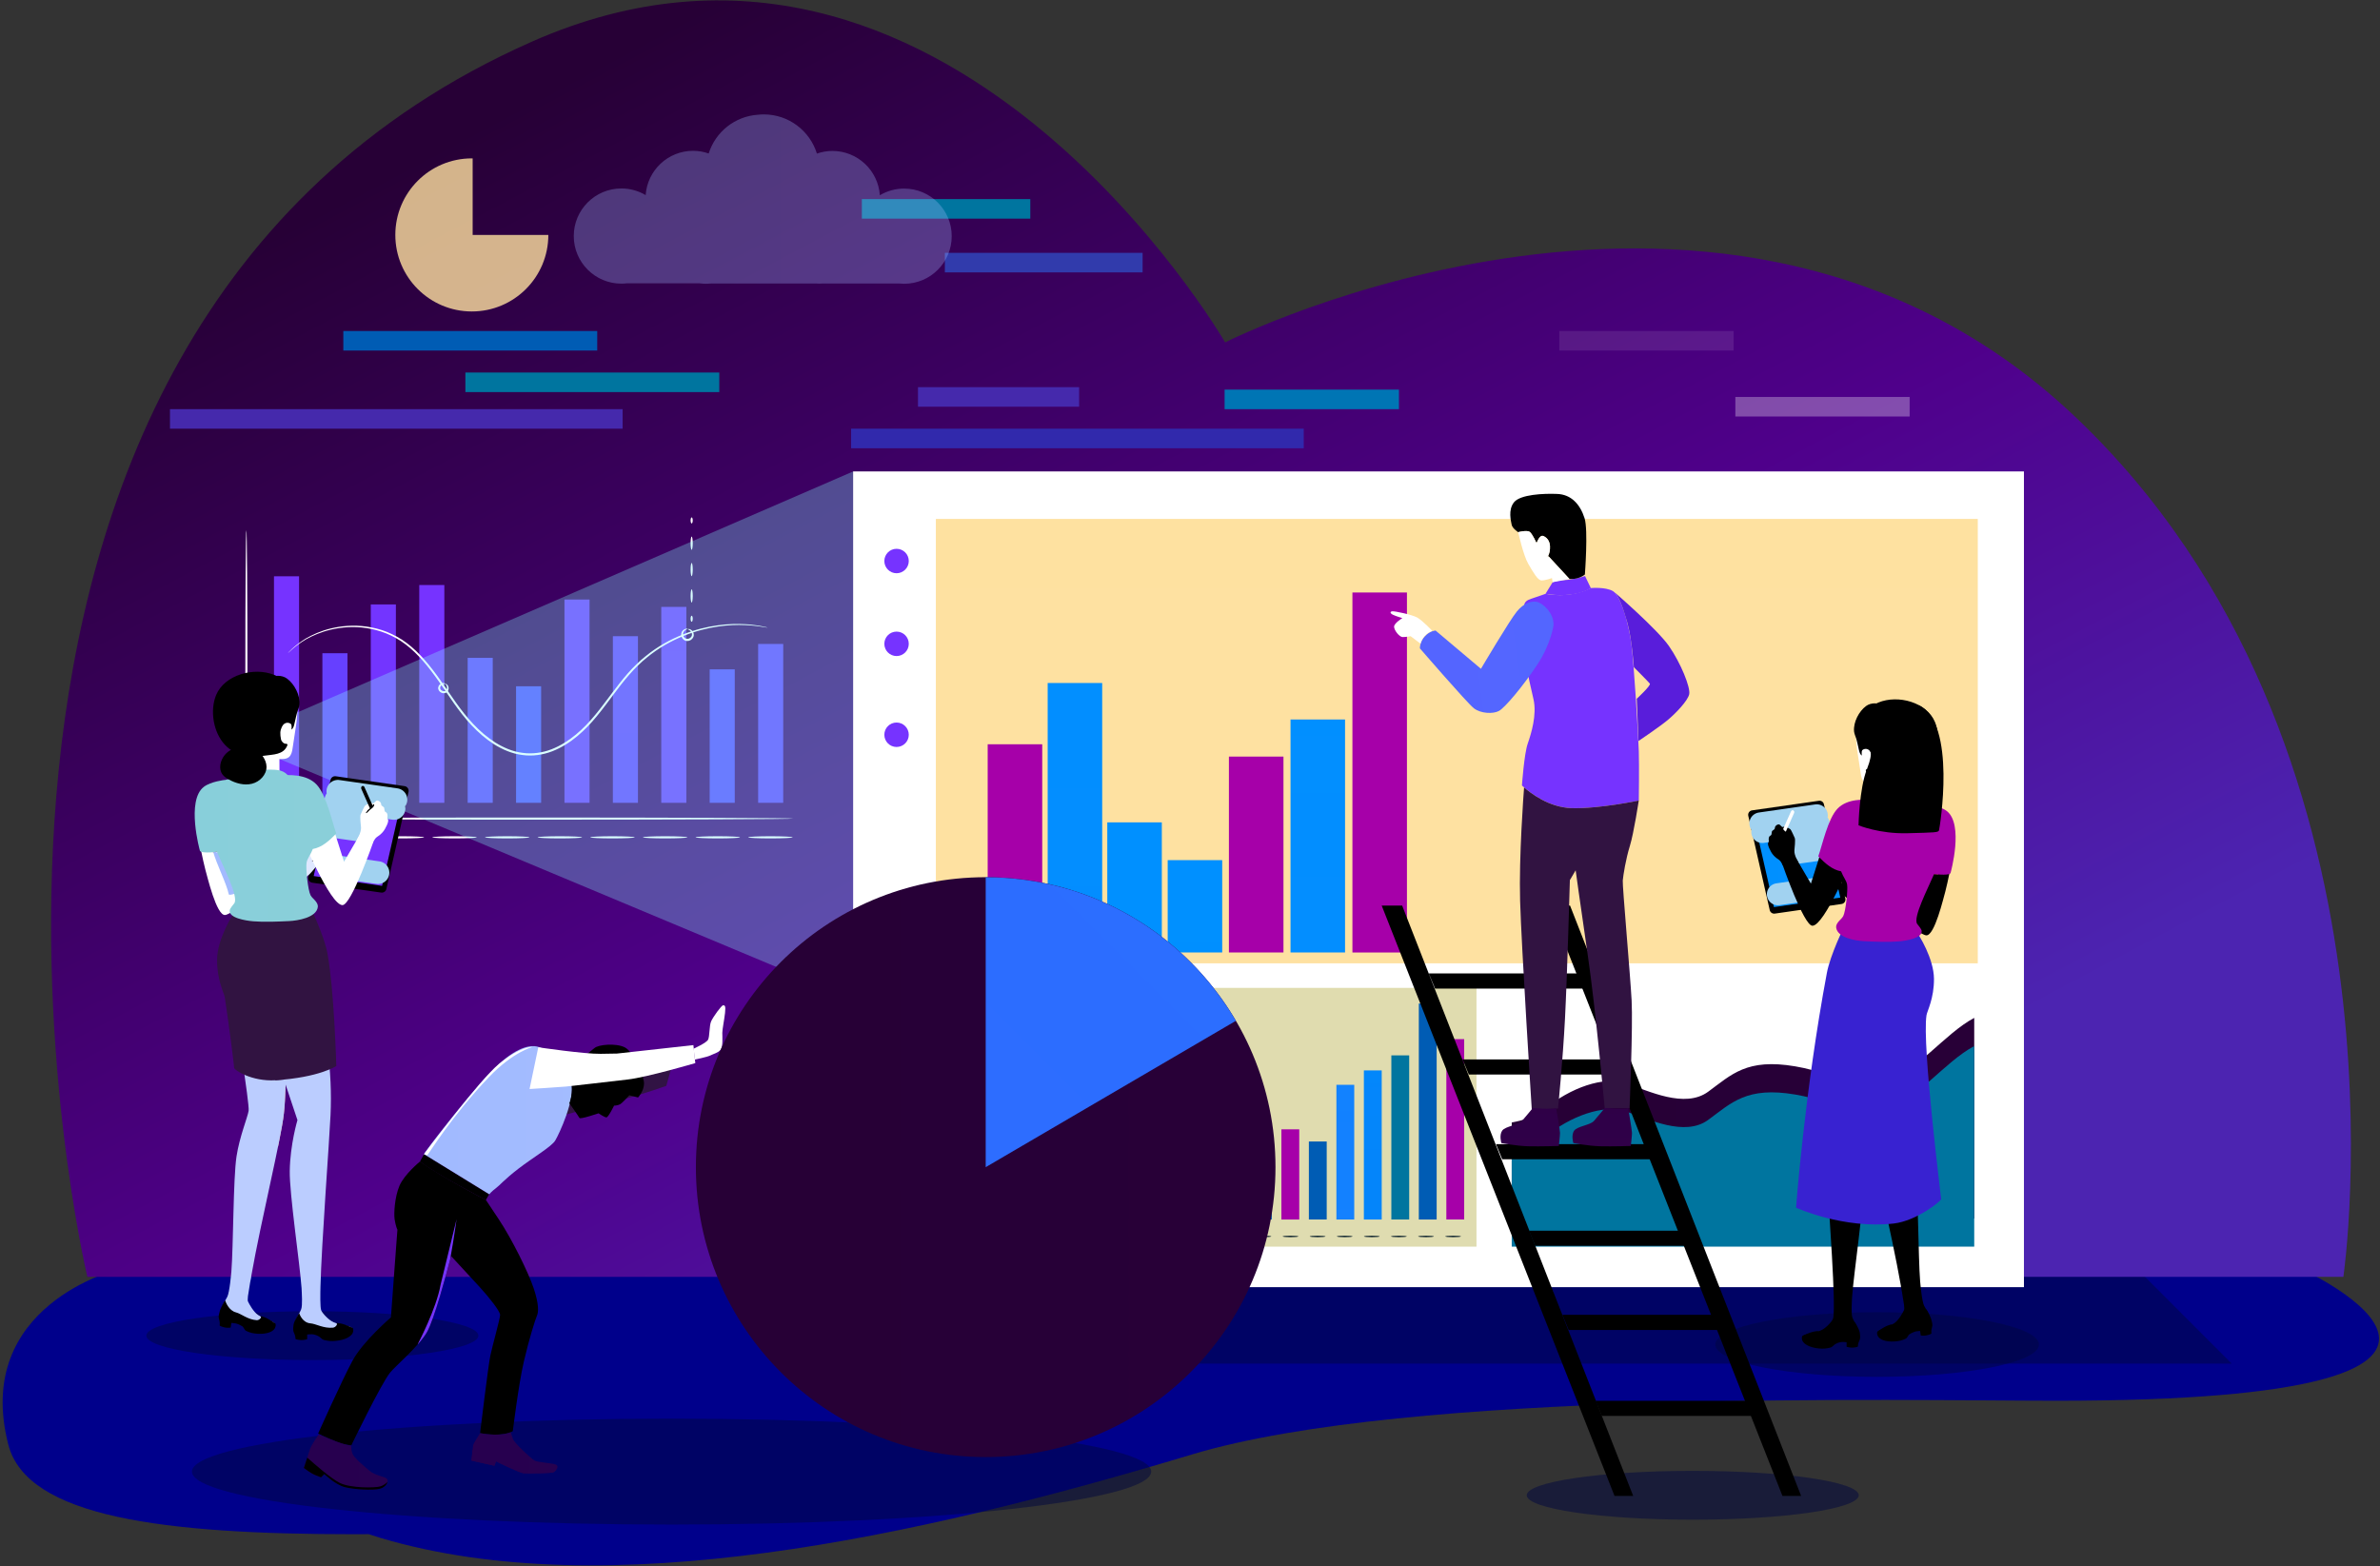 <?xml version="1.0" encoding="UTF-8"?> <svg xmlns="http://www.w3.org/2000/svg" width="155" height="102" viewBox="0 0 155 102" fill="none"><rect x="0" y="0" width="155" height="102" fill="#333333" stroke="none"/> <path fill-rule="evenodd" clip-rule="evenodd" d="M7.678 82.674C7.678 82.674 -1.786 84.997 0.54 94.078C1.755 98.823 10.657 99.921 23.137 99.921C23.43 99.921 23.718 99.918 24.009 99.916C24.277 100.006 24.546 100.093 24.819 100.174C39.486 104.517 59.509 100.182 77.618 94.729C91.796 90.461 123.896 91.228 133.915 91.228C168.565 91.228 149.934 82.674 149.934 82.674H7.678Z" fill="url(#paint0_linear_127_326)"></path> <path opacity="0.5" d="M145.343 88.809H59.387V82.489H139.027L145.343 88.809Z" fill="#000640"></path> <path opacity="0.5" fill-rule="evenodd" clip-rule="evenodd" d="M74.975 95.842C74.975 97.746 60.989 99.291 43.737 99.291C26.486 99.291 12.5 97.748 12.5 95.842C12.5 93.939 26.486 92.394 43.737 92.394C60.991 92.396 74.975 93.939 74.975 95.842Z" fill="#000640"></path> <path d="M5.689 83.157H152.615C152.615 83.157 157.702 48.511 135.123 27.12C112.544 5.73 79.788 22.299 79.788 22.299C79.788 22.299 61.543 -9.194 34.629 2.717C-8.94 21.998 5.689 83.157 5.689 83.157Z" fill="url(#paint1_linear_127_326)"></path> <path opacity="0.8" d="M30.782 10.317C30.764 10.317 30.747 10.315 30.729 10.315C27.977 10.315 25.746 12.547 25.746 15.3C25.746 18.053 27.977 20.285 30.729 20.285C33.48 20.285 35.711 18.053 35.711 15.3H30.782V10.317Z" fill="url(#paint2_linear_127_326)"></path> <path d="M17.844 37.532H19.477V52.283H17.844V37.532Z" fill="url(#paint3_linear_127_326)"></path> <path d="M20.996 42.543H22.629V52.285H20.996V42.543Z" fill="url(#paint4_linear_127_326)"></path> <path d="M24.148 39.366H25.782V52.359H24.148V39.366Z" fill="url(#paint5_linear_127_326)"></path> <path d="M27.305 38.102H28.938V52.285H27.305V38.102Z" fill="url(#paint6_linear_127_326)"></path> <path d="M30.457 42.844H32.09V52.285H30.457V42.844Z" fill="url(#paint7_linear_127_326)"></path> <path d="M33.609 44.696H35.242V52.285H33.609V44.696Z" fill="url(#paint8_linear_127_326)"></path> <path d="M36.762 39.047H38.395V52.285H36.762V39.047Z" fill="url(#paint9_linear_127_326)"></path> <path d="M39.914 41.434H41.547V52.285H39.914V41.434Z" fill="url(#paint10_linear_127_326)"></path> <path d="M43.066 39.526H44.7V52.285H43.066V39.526Z" fill="url(#paint11_linear_127_326)"></path> <path d="M46.219 43.593H47.852V52.285H46.219V43.593Z" fill="url(#paint12_linear_127_326)"></path> <path d="M49.375 41.939H51.008V52.285H49.375V41.939Z" fill="url(#paint13_linear_127_326)"></path> <path d="M49.995 40.877C49.995 40.879 49.962 40.875 49.896 40.865C49.825 40.853 49.73 40.84 49.611 40.82C49.487 40.796 49.33 40.776 49.146 40.758C49.053 40.748 48.954 40.739 48.847 40.727C48.74 40.723 48.627 40.717 48.507 40.711C48.026 40.689 47.434 40.703 46.757 40.806C46.082 40.905 45.32 41.091 44.522 41.414C43.726 41.737 42.891 42.192 42.113 42.838C41.323 43.472 40.634 44.314 39.955 45.231C39.27 46.14 38.571 47.138 37.599 47.942C37.118 48.344 36.572 48.693 35.964 48.93C35.356 49.164 34.679 49.265 34.014 49.17C33.345 49.089 32.726 48.813 32.175 48.473C31.629 48.12 31.144 47.698 30.716 47.241C29.853 46.328 29.228 45.29 28.567 44.363C27.913 43.432 27.224 42.583 26.419 41.971C26.021 41.66 25.587 41.436 25.158 41.254C24.724 41.079 24.285 40.972 23.863 40.905C23.014 40.778 22.226 40.852 21.563 41.004C20.898 41.158 20.355 41.402 19.936 41.634C19.524 41.883 19.225 42.111 19.037 42.279C18.948 42.361 18.877 42.426 18.823 42.474C18.774 42.517 18.748 42.539 18.746 42.537C18.744 42.535 18.768 42.511 18.813 42.464C18.865 42.412 18.932 42.345 19.019 42.26C19.203 42.083 19.498 41.848 19.91 41.588C20.33 41.347 20.874 41.093 21.547 40.929C22.216 40.768 23.014 40.685 23.879 40.808C24.309 40.873 24.756 40.978 25.199 41.154C25.637 41.337 26.084 41.566 26.49 41.879C27.314 42.497 28.012 43.355 28.672 44.288C29.337 45.219 29.964 46.249 30.815 47.146C31.237 47.597 31.716 48.009 32.249 48.354C32.787 48.687 33.387 48.954 34.032 49.031C34.674 49.122 35.325 49.025 35.915 48.8C36.505 48.57 37.039 48.229 37.512 47.835C38.466 47.047 39.163 46.059 39.852 45.149C40.197 44.694 40.537 44.25 40.897 43.842C41.079 43.64 41.258 43.44 41.454 43.262L41.741 42.992C41.838 42.907 41.939 42.828 42.038 42.745C42.829 42.095 43.677 41.638 44.482 41.319C45.29 40.998 46.06 40.818 46.743 40.725C47.426 40.63 48.022 40.622 48.505 40.651C48.626 40.659 48.74 40.665 48.847 40.673C48.954 40.687 49.053 40.699 49.146 40.711C49.332 40.733 49.487 40.757 49.611 40.784C49.73 40.81 49.825 40.828 49.894 40.844C49.964 40.867 49.995 40.875 49.995 40.877ZM16.046 53.313C16.008 53.313 15.977 49.107 15.977 43.919C15.977 38.73 16.006 34.524 16.046 34.524C16.084 34.524 16.115 38.728 16.115 43.919C16.115 49.107 16.085 53.313 16.046 53.313ZM51.672 53.313C51.672 53.351 43.926 53.383 34.373 53.383C24.815 53.383 17.071 53.353 17.071 53.313C17.071 53.276 24.815 53.244 34.373 53.244C43.926 53.244 51.672 53.276 51.672 53.313ZM20.173 54.474C20.173 54.512 19.631 54.543 18.962 54.543C18.293 54.543 17.75 54.512 17.75 54.474C17.75 54.436 18.293 54.405 18.962 54.405C19.631 54.405 20.173 54.436 20.173 54.474ZM24.194 54.533C24.194 54.571 23.544 54.603 22.745 54.603C21.945 54.603 21.296 54.571 21.296 54.533C21.296 54.496 21.945 54.464 22.745 54.464C23.544 54.464 24.194 54.496 24.194 54.533ZM27.622 54.533C27.622 54.571 26.973 54.603 26.173 54.603C25.374 54.603 24.724 54.571 24.724 54.533C24.724 54.496 25.374 54.464 26.173 54.464C26.975 54.464 27.622 54.496 27.622 54.533ZM31.051 54.533C31.051 54.571 30.402 54.603 29.602 54.603C28.802 54.603 28.153 54.571 28.153 54.533C28.153 54.496 28.8 54.464 29.602 54.464C30.404 54.464 31.051 54.496 31.051 54.533ZM34.481 54.533C34.481 54.571 33.832 54.603 33.032 54.603C32.233 54.603 31.584 54.571 31.584 54.533C31.584 54.496 32.233 54.464 33.032 54.464C33.832 54.464 34.481 54.496 34.481 54.533ZM37.91 54.533C37.91 54.571 37.261 54.603 36.461 54.603C35.661 54.603 35.012 54.571 35.012 54.533C35.012 54.496 35.661 54.464 36.461 54.464C37.261 54.464 37.91 54.496 37.91 54.533ZM41.339 54.533C41.339 54.571 40.69 54.603 39.89 54.603C39.09 54.603 38.441 54.571 38.441 54.533C38.441 54.496 39.09 54.464 39.89 54.464C40.69 54.464 41.339 54.496 41.339 54.533ZM44.767 54.533C44.767 54.571 44.118 54.603 43.318 54.603C42.519 54.603 41.869 54.571 41.869 54.533C41.869 54.496 42.519 54.464 43.318 54.464C44.118 54.464 44.767 54.496 44.767 54.533ZM48.196 54.533C48.196 54.571 47.547 54.603 46.747 54.603C45.947 54.603 45.298 54.571 45.298 54.533C45.298 54.496 45.947 54.464 46.747 54.464C47.549 54.464 48.196 54.496 48.196 54.533ZM51.625 54.533C51.625 54.571 50.975 54.603 50.175 54.603C49.376 54.603 48.727 54.571 48.727 54.533C48.727 54.496 49.376 54.464 50.175 54.464C50.977 54.464 51.625 54.496 51.625 54.533Z" fill="white"></path> <path d="M29.008 44.539C29.004 44.522 29.148 44.543 29.204 44.73C29.228 44.817 29.228 44.94 29.139 45.046C29.051 45.155 28.877 45.179 28.747 45.116C28.614 45.058 28.515 44.914 28.539 44.775C28.558 44.64 28.651 44.557 28.733 44.518C28.909 44.434 29.022 44.528 29.006 44.537C29 44.557 28.899 44.52 28.782 44.601C28.727 44.64 28.671 44.71 28.665 44.789C28.657 44.866 28.713 44.949 28.804 44.991C28.895 45.031 28.994 45.019 29.047 44.961C29.103 44.906 29.119 44.817 29.111 44.749C29.093 44.609 28.996 44.559 29.008 44.539ZM44.791 40.978C44.791 40.97 44.823 40.959 44.884 40.968C44.943 40.978 45.029 41.018 45.098 41.105C45.167 41.188 45.218 41.339 45.155 41.489C45.094 41.634 44.939 41.747 44.755 41.747C44.563 41.747 44.423 41.592 44.383 41.452C44.336 41.305 44.381 41.153 44.46 41.073C44.623 40.911 44.775 40.937 44.771 40.949C44.779 40.97 44.642 40.99 44.536 41.135C44.484 41.204 44.464 41.307 44.502 41.412C44.539 41.515 44.636 41.61 44.757 41.61C44.878 41.612 44.995 41.531 45.04 41.438C45.088 41.343 45.064 41.236 45.019 41.163C44.925 41.008 44.787 41 44.791 40.978Z" fill="white"></path> <path d="M45.046 34.092C45.008 34.092 44.977 34.003 44.977 33.894C44.977 33.785 45.008 33.696 45.046 33.696C45.084 33.696 45.115 33.785 45.115 33.894C45.113 34.003 45.084 34.092 45.046 34.092ZM45.046 35.807C45.008 35.807 44.977 35.615 44.977 35.377C44.977 35.139 45.008 34.947 45.046 34.947C45.084 34.947 45.115 35.139 45.115 35.377C45.113 35.615 45.084 35.807 45.046 35.807ZM45.046 37.524C45.008 37.524 44.977 37.332 44.977 37.094C44.977 36.857 45.008 36.665 45.046 36.665C45.084 36.665 45.115 36.857 45.115 37.094C45.113 37.332 45.084 37.524 45.046 37.524ZM45.046 39.241C45.008 39.241 44.977 39.049 44.977 38.812C44.977 38.574 45.008 38.382 45.046 38.382C45.084 38.382 45.115 38.574 45.115 38.812C45.113 39.049 45.084 39.241 45.046 39.241ZM45.046 40.495C45.008 40.495 44.977 40.406 44.977 40.297C44.977 40.188 45.008 40.099 45.046 40.099C45.084 40.099 45.115 40.188 45.115 40.297C45.113 40.406 45.084 40.495 45.046 40.495Z" fill="white"></path> <path opacity="0.3" d="M19.349 46.405L55.564 30.703L101.173 84.157L18.195 49.431" fill="#83FFFF"></path> <path d="M55.562 30.703H131.811V83.83H55.562V30.703Z" fill="url(#paint14_linear_127_326)"></path> <path d="M60.949 33.797H128.805V62.739H60.949V33.797Z" fill="url(#paint15_linear_127_326)"></path> <path d="M60.949 64.339H96.158V81.192H60.949V64.339Z" fill="url(#paint16_linear_127_326)"></path> <path d="M80.035 49.275H83.587V62.032H80.035V49.275Z" fill="#A600A9"></path> <path d="M84.047 46.859H87.598V62.032H84.047V46.859Z" fill="url(#paint17_linear_127_326)"></path> <path d="M88.078 38.588H91.629V62.034H88.078V38.588Z" fill="#A600A9"></path> <path d="M58.389 37.334C58.829 37.334 59.185 36.977 59.185 36.538C59.185 36.098 58.829 35.742 58.389 35.742C57.95 35.742 57.594 36.098 57.594 36.538C57.594 36.977 57.95 37.334 58.389 37.334Z" fill="url(#paint18_linear_127_326)"></path> <path d="M58.389 42.727C58.829 42.727 59.185 42.371 59.185 41.931C59.185 41.491 58.829 41.135 58.389 41.135C57.95 41.135 57.594 41.491 57.594 41.931C57.594 42.371 57.95 42.727 58.389 42.727Z" fill="url(#paint19_linear_127_326)"></path> <path d="M58.389 48.649C58.829 48.649 59.185 48.293 59.185 47.853C59.185 47.413 58.829 47.057 58.389 47.057C57.95 47.057 57.594 47.413 57.594 47.853C57.594 48.293 57.95 48.649 58.389 48.649Z" fill="url(#paint20_linear_127_326)"></path> <path d="M122.729 70.445C120.074 71.22 120.084 69.988 116.917 69.449C113.751 68.91 112.769 69.988 111.243 71.103C109.719 72.216 107.361 71.049 105.908 70.554C104.453 70.059 102.276 70.838 100.579 72.24C100.023 72.701 99.245 72.961 98.453 73.105V79.354H128.574V66.292C126.626 67.33 124.845 69.828 122.729 70.445Z" fill="url(#paint21_linear_127_326)"></path> <path d="M122.729 72.281C120.074 73.056 120.084 71.824 116.917 71.285C113.751 70.746 112.769 71.824 111.243 72.939C109.717 74.054 107.361 72.885 105.908 72.39C104.453 71.895 102.276 72.674 100.579 74.076C100.023 74.537 99.245 74.797 98.453 74.941V81.19H128.574V68.128C126.626 69.168 124.845 71.663 122.729 72.281Z" fill="#00759F"></path> <path d="M64.324 48.473H67.876V62.032H64.324V48.473Z" fill="#A600A9"></path> <path d="M68.231 44.482H71.782V62.032H68.231V44.482Z" fill="url(#paint22_linear_127_326)"></path> <path d="M72.113 53.559H75.665V62.034H72.113V53.559Z" fill="url(#paint23_linear_127_326)"></path> <path d="M76.047 56.019H79.598V62.032H76.047V56.019Z" fill="url(#paint24_linear_127_326)"></path> <path d="M87.035 70.651H88.197V79.425H87.035V70.651Z" fill="url(#paint25_linear_127_326)"></path> <path d="M85.242 74.343H86.404V79.423H85.242V74.343Z" fill="#005CB4"></path> <path d="M83.453 73.551H84.615V79.425H83.453V73.551Z" fill="#A600A9"></path> <path d="M81.664 77.056H82.826V79.425H81.664V77.056Z" fill="#005CB4"></path> <path d="M90.613 68.734H91.775V79.423H90.613V68.734Z" fill="#00759F"></path> <path d="M88.824 69.713H89.986V79.425H88.824V69.713Z" fill="url(#paint26_linear_127_326)"></path> <path d="M94.195 67.677H95.357V79.423H94.195V67.677Z" fill="#A600A9"></path> <path d="M92.402 65.357H93.564V79.425H92.402V65.357Z" fill="#005CB4"></path> <path d="M82.795 80.527C82.795 80.554 82.565 80.576 82.28 80.576C81.997 80.576 81.766 80.554 81.766 80.527C81.766 80.499 81.995 80.475 82.28 80.475C82.565 80.475 82.795 80.499 82.795 80.527ZM84.561 80.527C84.561 80.554 84.331 80.576 84.046 80.576C83.763 80.576 83.533 80.554 83.533 80.527C83.533 80.499 83.763 80.475 84.046 80.475C84.331 80.475 84.561 80.499 84.561 80.527ZM86.325 80.527C86.325 80.554 86.095 80.576 85.812 80.576C85.529 80.576 85.299 80.554 85.299 80.527C85.299 80.499 85.529 80.475 85.812 80.475C86.095 80.475 86.325 80.499 86.325 80.527ZM88.088 80.527C88.088 80.554 87.859 80.576 87.576 80.576C87.293 80.576 87.061 80.554 87.061 80.527C87.061 80.499 87.291 80.475 87.576 80.475C87.859 80.475 88.088 80.499 88.088 80.527ZM89.854 80.527C89.854 80.554 89.624 80.576 89.341 80.576C89.058 80.576 88.827 80.554 88.827 80.527C88.827 80.499 89.056 80.475 89.341 80.475C89.624 80.475 89.854 80.499 89.854 80.527ZM91.618 80.527C91.618 80.554 91.388 80.576 91.103 80.576C90.82 80.576 90.589 80.554 90.589 80.527C90.589 80.499 90.818 80.475 91.103 80.475C91.388 80.475 91.618 80.499 91.618 80.527ZM93.384 80.527C93.384 80.554 93.154 80.576 92.869 80.576C92.586 80.576 92.356 80.554 92.356 80.527C92.356 80.499 92.586 80.475 92.869 80.475C93.152 80.475 93.384 80.499 93.384 80.527ZM95.147 80.527C95.147 80.554 94.918 80.576 94.633 80.576C94.35 80.576 94.12 80.554 94.12 80.527C94.12 80.499 94.35 80.475 94.633 80.475C94.918 80.475 95.147 80.499 95.147 80.527Z" fill="#1A2E35"></path> <path opacity="0.5" d="M20.344 88.578C26.315 88.578 31.156 87.866 31.156 86.987C31.156 86.109 26.315 85.397 20.344 85.397C14.372 85.397 9.531 86.109 9.531 86.987C9.531 87.866 14.372 88.578 20.344 88.578Z" fill="#000640"></path> <path d="M21.527 50.788L20.086 57.122C20.046 57.294 20.163 57.465 20.339 57.489L24.825 58.132C24.981 58.154 25.128 58.053 25.163 57.9L26.605 51.569C26.644 51.396 26.527 51.226 26.353 51.2L21.867 50.556C21.709 50.533 21.563 50.634 21.527 50.788Z" fill="black"></path> <path d="M21.809 50.992L20.43 57.055L24.884 57.694L26.264 51.632L21.809 50.992Z" fill="url(#paint27_linear_127_326)"></path> <path d="M25.787 52.078L22.004 51.535M25.661 52.652L21.876 52.107M24.085 53.127L21.719 52.786M23.917 53.618L21.551 53.28M23.748 54.111L21.383 53.773M24.615 56.833L22.252 56.494" stroke="#A1D2F0" stroke-width="1.481" stroke-linecap="round" stroke-linejoin="round"></path> <path d="M19.799 57.195C20.052 57.077 20.242 56.855 20.422 56.639L20.957 56.003C21.028 55.92 21.102 55.827 21.109 55.718C20.811 55.694 20.619 56.082 20.32 56.104C20.458 55.613 20.658 55.138 20.913 54.694C20.975 54.585 21.042 54.46 20.998 54.343C20.676 54.466 20.403 54.696 20.169 54.949C20.005 55.128 19.852 55.32 19.72 55.522C19.326 56.118 19.08 56.803 18.914 57.5" fill="url(#paint28_linear_127_326)"></path> <path d="M18.526 66.132L17.133 69.328C17.721 70.321 18.059 71.493 18.105 72.679C18.128 73.297 18.073 73.913 18.091 74.531C18.093 74.575 18.099 74.622 18.109 74.666C18.295 73.751 18.435 72.996 18.489 72.507C18.641 71.133 18.641 68.948 18.594 66.128C18.574 66.128 18.55 66.128 18.526 66.132Z" fill="#F2A181"></path> <path d="M18.516 62.297L15.313 59.594C15.313 59.594 13.822 61.616 14.384 63.567C14.662 64.525 15.008 65.003 15.159 65.458C15.299 65.884 16.263 71.903 16.192 72.345C16.121 72.784 15.602 74.016 15.404 75.312C15.186 76.736 15.202 81.099 15.066 82.864H15.063C15.063 82.864 14.955 84.181 14.798 84.468C14.644 84.755 14.424 85.076 14.386 85.466C14.365 85.692 14.489 85.931 14.749 86.064C15.008 86.197 15.182 86.058 15.275 86.07C15.818 86.135 15.915 86.547 16.845 86.702C17.132 86.749 17.572 86.653 17.823 86.454C17.922 86.377 17.918 86.252 17.863 86.165C17.807 86.08 17.12 85.844 16.811 85.644C16.517 85.454 16.227 84.931 16.146 84.753C16.127 84.707 16.131 84.577 16.148 84.412C16.19 84.131 16.237 83.838 16.289 83.535C16.33 83.319 16.364 83.163 16.364 83.163L16.354 83.161C17.033 79.326 18.296 74.26 18.49 72.513C18.704 70.562 18.617 66.999 18.516 62.297Z" fill="url(#paint29_linear_127_326)"></path> <path d="M17.895 86.518C17.962 86.401 17.98 86.227 17.917 86.183C17.83 86.124 17.517 85.918 17.337 85.835C17.157 85.751 16.87 85.678 16.971 85.734C17.072 85.789 16.886 85.993 16.717 85.981C16.133 85.945 15.704 85.557 15.371 85.474C14.892 85.353 14.69 84.787 14.668 84.696C14.578 84.753 14.368 85.211 14.324 85.353C14.287 85.484 14.215 85.72 14.253 85.854C14.279 85.947 14.334 86.136 14.306 86.334C14.306 86.334 14.401 86.407 14.651 86.458C14.809 86.492 15.023 86.464 15.023 86.464L15.065 86.163C15.065 86.163 15.195 86.159 15.361 86.193C15.528 86.227 15.799 86.385 15.815 86.405C15.882 86.484 15.935 86.631 16.023 86.674C16.256 86.791 16.492 86.849 16.789 86.866C17.414 86.898 17.778 86.716 17.895 86.518Z" fill="black"></path> <path d="M22.89 86.459C22.821 86.383 22.078 86.262 21.732 86.116C21.401 85.977 21 85.531 20.92 85.341C20.841 85.153 20.861 84.195 20.871 83.793C20.94 81.022 21.453 74.25 21.526 72.63C21.655 69.812 21.289 66.902 20.206 62.379L16.169 59.279C16.169 59.279 15.039 61.38 15.417 63.391C15.637 64.557 16.603 64.735 16.767 65.189C16.932 65.642 19.372 72.949 19.372 72.949C19.372 72.949 18.897 74.529 18.87 76.26C18.846 77.738 19.515 82.194 19.64 83.892C19.654 84.222 19.711 85.019 19.614 85.27C19.495 85.579 19.188 85.944 19.204 86.334C19.212 86.561 19.376 86.775 19.663 86.865C19.948 86.954 20.109 86.787 20.208 86.783C20.776 86.76 20.934 87.152 21.916 87.15C22.219 87.15 22.659 86.983 22.892 86.744C22.979 86.659 22.959 86.536 22.89 86.459Z" fill="url(#paint30_linear_127_326)"></path> <path d="M22.974 86.807C23.028 86.68 23.02 86.504 22.951 86.472C22.852 86.429 22.501 86.274 22.303 86.223C22.105 86.169 21.8 86.144 21.911 86.181C22.022 86.219 21.86 86.451 21.684 86.468C21.076 86.528 20.577 86.215 20.223 86.187C19.71 86.147 19.522 85.621 19.488 85.531C19.403 85.603 19.15 86.088 19.126 86.239C19.104 86.373 19.067 86.619 19.124 86.746C19.164 86.833 19.249 87.011 19.247 87.209C19.247 87.209 19.356 87.264 19.621 87.276C19.789 87.282 20.005 87.221 20.005 87.221V86.916C20.005 86.916 20.14 86.89 20.316 86.896C20.492 86.902 20.71 86.993 20.817 87.072C20.9 87.136 20.987 87.241 21.086 87.266C21.371 87.338 21.575 87.358 21.884 87.326C22.531 87.26 22.881 87.021 22.974 86.807Z" fill="black"></path> <path d="M15.398 59.253C15.125 59.554 14.149 61.182 14.137 62.505C14.127 63.83 14.598 64.68 14.64 64.955C14.948 66.979 15.249 69.419 15.249 69.552C15.249 69.685 16.398 70.451 17.942 70.354C20.794 70.174 21.903 69.427 21.903 69.427C21.903 69.427 21.768 64.525 21.329 62.109C21.109 60.899 20.149 58.948 20.149 58.948" fill="url(#paint31_linear_127_326)"></path> <path d="M12.797 53.961C12.797 53.961 13.256 56.245 13.377 56.651C13.498 57.057 14.094 59.637 14.658 59.592C15.222 59.546 18.316 56.964 18.316 56.964L17.878 56.086L15.155 57.386C15.155 57.386 14.909 54.436 14.693 53.733" fill="white"></path> <path d="M13.848 55.367C14.137 56.387 14.727 57.461 14.903 58.253C14.938 58.411 16.825 57.726 16.829 57.017" fill="url(#paint32_linear_127_326)"></path> <path d="M13.607 52.632C13.607 52.632 13.508 54.539 13.852 55.502C14.193 55.496 14.492 55.417 14.492 55.417L13.607 52.632Z" fill="#B03D44"></path> <path d="M18.957 44.809C19.502 45.514 19.395 46.508 19.26 47.389C19.193 47.835 19.124 48.281 19.056 48.726C19.025 48.938 18.981 49.17 18.817 49.307C18.651 49.443 18.413 49.441 18.197 49.433L18.203 50.541C17.572 50.554 16.942 50.558 16.311 50.548C16.311 50.289 16.253 50.032 16.148 49.798C15.839 49.792 15.634 49.483 15.513 49.198C15.374 48.871 15.271 48.528 15.174 48.186C15.044 47.732 14.919 47.271 14.907 46.797C14.895 46.324 15.008 45.833 15.307 45.468C15.511 45.219 15.79 45.042 16.075 44.894C16.467 44.69 16.936 44.529 17.34 44.708" fill="white"></path> <path d="M18.407 46.427C18.457 46.504 18.445 46.609 18.492 46.688C18.572 46.823 18.675 46.87 18.815 46.936C19.041 47.041 18.989 47.372 18.982 47.518C19.152 47.405 19.179 47.094 19.221 46.938C19.267 46.762 19.296 46.579 19.35 46.405C19.399 46.235 19.486 46.074 19.502 45.894C19.558 45.274 19.169 44.545 18.698 44.199C18.356 43.945 17.835 43.955 17.449 44.213C17.287 44.322 17.164 44.484 17.093 44.666C17.061 44.743 17.041 44.834 17.079 44.91" fill="black"></path> <path d="M15.371 50.804C15.403 50.588 15.462 50.337 15.662 50.251C15.717 50.228 15.779 50.22 15.84 50.214C16.456 50.146 17.076 50.117 17.693 50.127C17.948 50.131 18.214 50.144 18.443 50.257C18.802 50.438 19 50.824 19.174 51.186" fill="url(#paint33_linear_127_326)"></path> <path d="M20.367 54.945C20.367 55.147 20.255 55.419 20.219 55.524C20.078 55.597 19.52 55.716 19.2 55.569C19.128 54.902 18.738 53.618 18.738 53.618C18.738 53.618 20.367 54.759 20.367 54.945Z" fill="#B03D44"></path> <path d="M19.652 54.48C19.652 54.48 21.501 58.948 22.303 58.948C22.887 58.948 24.316 54.823 24.316 54.823L23.412 54.395L22.404 56.122L21.384 52.899" fill="white"></path> <path d="M23.234 54.702C23.234 54.702 23.533 54.23 23.512 53.896C23.504 53.769 23.426 53.161 23.49 53.042C23.553 52.923 23.706 52.531 23.793 52.456C23.88 52.38 24.2 52.258 24.28 52.311C24.359 52.365 24.456 52.115 24.586 52.137C24.717 52.159 24.824 52.268 24.824 52.386C24.824 52.505 24.998 52.527 25.02 52.614C25.042 52.701 25.032 52.777 25.064 52.842C25.095 52.907 25.192 52.876 25.226 53.038C25.258 53.187 25.216 53.2 25.226 53.278C25.236 53.353 25.301 53.347 25.279 53.492C25.258 53.636 25.159 53.824 25.071 53.987C24.984 54.149 24.806 54.353 24.567 54.498C24.45 54.569 24.384 54.694 24.272 54.904" fill="white"></path> <path d="M23.731 51.25C23.708 51.214 23.646 51.154 23.571 51.206C23.498 51.258 23.52 51.347 23.535 51.384L24.082 52.622C24.082 52.622 24.125 52.674 24.21 52.598C24.301 52.517 24.274 52.478 24.274 52.478C24.274 52.478 23.753 51.285 23.731 51.25Z" fill="black"></path> <path d="M24.305 52.396C24.201 52.583 24.08 52.642 23.973 52.743C23.888 52.822 23.898 52.874 23.805 52.957C23.969 52.945 23.941 52.848 24.153 52.694C24.252 52.622 24.353 52.545 24.373 52.424C24.381 52.385 24.331 52.361 24.305 52.396Z" fill="black"></path> <path d="M20.37 55.294C20.966 55.185 21.427 54.771 21.9 54.288C21.637 53.561 21.263 51.772 20.611 51.089C19.938 50.386 18.804 50.473 18.196 50.493C17.567 50.465 17.048 50.541 16.296 50.574C15.795 50.596 15.296 50.655 14.805 50.762C14.75 50.774 14.694 50.788 14.639 50.802V50.796C14.639 50.796 13.736 50.893 13.277 51.244C12.109 52.137 13.014 55.383 13.014 55.383C13.014 55.383 12.956 55.555 13.74 55.512C13.873 55.504 14.002 55.492 14.124 55.476C14.532 56.433 15.557 58.405 15.259 58.827C15.181 58.936 14.985 59.146 14.962 59.283C14.875 59.784 16.009 59.962 16.494 60.002C17.232 60.063 18.081 60.022 18.822 59.988C19.384 59.962 20.611 59.766 20.698 59.071C20.716 58.934 20.649 58.825 20.582 58.726C20.495 58.599 20.297 58.447 20.225 58.306C20.055 57.97 19.905 56.553 19.964 56.193C20.01 55.904 20.207 55.716 20.37 55.294Z" fill="url(#paint34_linear_127_326)"></path> <path d="M18.488 70.311C18.306 69.134 17.182 65.49 17.134 65.389C16.521 64.914 16.117 64.422 15.913 64.026C15.774 64.825 16.139 65.615 16.479 66.352C17.075 67.637 17.429 69.033 17.942 70.354" fill="url(#paint35_linear_127_326)"></path> <path d="M18.305 48.172C18.23 47.801 18.236 47.592 18.356 47.344C18.396 47.263 18.449 47.185 18.523 47.134C18.622 47.065 18.75 47.051 18.859 47.098C18.93 47.13 18.988 47.187 19.029 47.257C19.158 46.76 19.186 46.229 19.148 45.712C19.089 44.892 18.596 44.258 17.873 43.961C16.537 43.412 14.619 43.955 14.076 45.266C13.667 46.257 13.875 47.687 14.659 48.518C15.353 49.253 16.351 49.362 17.273 49.21C17.745 49.132 18.473 49.178 18.717 48.536C18.736 48.487 18.693 48.437 18.643 48.441C18.451 48.457 18.319 48.241 18.305 48.172Z" fill="black"></path> <path d="M15.698 48.75C15.314 48.641 14.898 48.857 14.641 49.166C14.344 49.521 14.217 50.073 14.492 50.442C14.595 50.58 14.744 50.677 14.894 50.762C15.353 51.018 15.896 51.169 16.406 51.044C16.915 50.919 17.363 50.461 17.357 49.937C17.351 49.461 17.004 49.065 16.654 48.744" fill="black"></path> <path opacity="0.5" d="M132.789 87.566C132.789 88.728 128.07 89.671 122.25 89.671C116.43 89.671 111.711 88.728 111.711 87.566C111.711 86.403 116.428 85.46 122.25 85.46C128.072 85.46 132.789 86.403 132.789 87.566Z" fill="#000640"></path> <path d="M118.784 52.377L120.182 58.518C120.219 58.685 120.106 58.849 119.936 58.875L115.585 59.501C115.435 59.522 115.29 59.423 115.256 59.275L113.859 53.133C113.821 52.965 113.934 52.8 114.104 52.777L118.455 52.153C118.608 52.129 118.75 52.228 118.784 52.377Z" fill="black"></path> <path d="M118.513 52.575L119.851 58.457L115.53 59.077L114.191 53.194L118.513 52.575Z" fill="url(#paint36_linear_127_326)"></path> <path d="M114.648 53.628L118.321 53.101M114.773 54.185L118.443 53.658M116.301 54.646L118.596 54.316M116.464 55.124L118.758 54.793M116.628 55.601L118.922 55.272M115.787 58.241L118.081 57.912" stroke="#A1D2F0" stroke-width="1.436" stroke-linecap="round" stroke-linejoin="round"></path> <path d="M120.458 58.594C120.213 58.477 120.029 58.263 119.855 58.053C119.682 57.847 119.508 57.641 119.336 57.435C119.267 57.354 119.195 57.265 119.188 57.16C119.478 57.136 119.665 57.512 119.954 57.534C119.819 57.057 119.625 56.595 119.378 56.165C119.318 56.06 119.253 55.938 119.294 55.825C119.607 55.944 119.872 56.167 120.1 56.413C120.26 56.585 120.407 56.771 120.536 56.968C120.918 57.546 121.155 58.211 121.318 58.887" fill="black"></path> <path d="M121.695 67.259L123.045 70.36C122.475 71.323 122.146 72.46 122.103 73.61C122.081 74.209 122.133 74.809 122.117 75.407C122.115 75.448 122.109 75.494 122.099 75.538C121.919 74.65 121.782 73.919 121.731 73.442C121.582 72.109 121.582 69.99 121.63 67.255C121.651 67.257 121.673 67.257 121.695 67.259Z" fill="#F2A181"></path> <path d="M121.705 63.541L124.811 60.919C124.811 60.919 126.256 62.88 125.712 64.773C125.445 65.704 125.108 66.165 124.962 66.607C124.825 67.019 123.891 72.86 123.96 73.286C124.029 73.713 124.532 74.908 124.724 76.163C124.936 77.544 124.92 81.776 125.053 83.49H125.055C125.055 83.49 125.162 84.767 125.312 85.044C125.462 85.324 125.674 85.635 125.712 86.011C125.734 86.229 125.611 86.462 125.36 86.591C125.108 86.72 124.94 86.585 124.849 86.597C124.322 86.66 124.229 87.061 123.326 87.209C123.047 87.255 122.622 87.162 122.376 86.967C122.281 86.892 122.285 86.771 122.339 86.688C122.392 86.605 123.057 86.375 123.358 86.183C123.645 85.999 123.924 85.492 124.003 85.318C124.023 85.272 124.019 85.147 124.002 84.987C123.96 84.713 123.914 84.428 123.865 84.137C123.825 83.927 123.794 83.775 123.794 83.775L123.804 83.773C123.146 80.055 121.921 75.139 121.733 73.444C121.521 71.556 121.606 68.102 121.705 63.541Z" fill="black"></path> <path d="M122.306 87.033C122.24 86.92 122.222 86.75 122.284 86.708C122.369 86.651 122.672 86.451 122.846 86.369C123.02 86.288 123.299 86.217 123.2 86.27C123.103 86.324 123.284 86.522 123.446 86.51C124.012 86.476 124.43 86.098 124.752 86.019C125.218 85.902 125.414 85.353 125.433 85.264C125.522 85.32 125.726 85.763 125.768 85.902C125.806 86.029 125.873 86.258 125.837 86.389C125.813 86.48 125.758 86.662 125.786 86.853C125.786 86.853 125.695 86.924 125.451 86.973C125.297 87.005 125.091 86.977 125.091 86.977L125.051 86.684C125.051 86.684 124.925 86.68 124.764 86.712C124.604 86.746 124.341 86.898 124.325 86.918C124.259 86.995 124.208 87.136 124.123 87.179C123.897 87.294 123.668 87.348 123.381 87.366C122.773 87.403 122.418 87.227 122.306 87.033Z" fill="black"></path> <path d="M117.464 86.977C117.531 86.904 118.25 86.787 118.588 86.645C118.909 86.51 119.299 86.078 119.374 85.894C119.45 85.71 119.432 84.781 119.424 84.391C119.357 81.703 118.86 75.135 118.788 73.563C118.664 70.83 119.018 68.007 120.069 63.618L123.985 60.612C123.985 60.612 125.081 62.652 124.713 64.601C124.499 65.732 123.563 65.906 123.405 66.346C123.246 66.785 120.879 73.872 120.879 73.872C120.879 73.872 121.34 75.405 121.366 77.082C121.39 78.516 120.738 82.838 120.618 84.484C120.604 84.807 120.548 85.577 120.643 85.821C120.76 86.122 121.055 86.474 121.041 86.853C121.033 87.072 120.875 87.282 120.596 87.368C120.319 87.455 120.164 87.292 120.069 87.288C119.517 87.264 119.364 87.645 118.412 87.645C118.119 87.645 117.692 87.482 117.466 87.251C117.377 87.169 117.397 87.051 117.464 86.977Z" fill="black"></path> <path d="M117.382 87.314C117.33 87.191 117.336 87.021 117.406 86.989C117.501 86.946 117.841 86.797 118.033 86.746C118.225 86.694 118.522 86.67 118.413 86.706C118.304 86.744 118.463 86.968 118.633 86.983C119.223 87.041 119.706 86.738 120.05 86.71C120.547 86.67 120.729 86.159 120.763 86.074C120.846 86.144 121.091 86.615 121.113 86.76C121.135 86.89 121.171 87.128 121.115 87.253C121.078 87.338 120.994 87.51 120.996 87.702C120.996 87.702 120.892 87.758 120.634 87.768C120.472 87.774 120.262 87.714 120.262 87.714V87.419C120.262 87.419 120.131 87.393 119.961 87.401C119.789 87.407 119.579 87.494 119.476 87.573C119.395 87.635 119.31 87.738 119.215 87.762C118.94 87.831 118.742 87.851 118.441 87.821C117.811 87.754 117.471 87.522 117.382 87.314Z" fill="black"></path> <path d="M124.731 60.588C124.996 60.879 125.942 62.458 125.952 63.743C125.962 65.028 125.505 65.853 125.465 66.12C125.164 68.083 126.419 77.964 126.419 78.093C126.419 78.221 124.822 79.514 123.331 79.685C120.057 80.059 116.969 78.655 116.969 78.655C116.969 78.655 117.531 71.073 118.978 63.359C119.198 62.186 120.122 60.293 120.122 60.293" fill="url(#paint37_linear_127_326)"></path> <path d="M127.253 55.454C127.253 55.454 126.808 57.669 126.691 58.063C126.574 58.457 125.996 60.96 125.448 60.917C124.899 60.873 121.898 58.366 121.898 58.366L122.324 57.516L124.967 58.776C124.967 58.776 125.206 55.914 125.414 55.233" fill="black"></path> <path d="M126.465 54.167C126.465 54.167 126.562 56.017 126.225 56.952C125.894 56.946 125.605 56.87 125.605 56.87L126.465 54.167Z" fill="#B03D44"></path> <path d="M121.278 46.577C120.749 47.263 120.854 48.225 120.985 49.081C121.05 49.513 121.116 49.946 121.183 50.378C121.215 50.584 121.256 50.808 121.416 50.941C121.577 51.073 121.808 51.071 122.016 51.063L122.01 52.137C122.622 52.151 123.234 52.155 123.845 52.145C123.845 51.893 123.901 51.644 124.004 51.416C124.303 51.41 124.503 51.111 124.619 50.834C124.754 50.517 124.853 50.184 124.948 49.851C125.075 49.412 125.195 48.962 125.207 48.505C125.219 48.047 125.11 47.57 124.819 47.215C124.621 46.974 124.35 46.803 124.073 46.659C123.693 46.461 123.238 46.304 122.846 46.476" fill="white"></path> <path d="M121.808 48.148C121.761 48.223 121.771 48.324 121.727 48.402C121.652 48.532 121.551 48.578 121.414 48.641C121.195 48.744 121.246 49.063 121.252 49.208C121.086 49.097 121.06 48.798 121.02 48.643C120.975 48.473 120.947 48.297 120.896 48.126C120.848 47.96 120.763 47.805 120.747 47.631C120.694 47.029 121.07 46.324 121.525 45.985C121.856 45.74 122.363 45.75 122.737 45.999C122.895 46.104 123.014 46.263 123.083 46.439C123.113 46.514 123.135 46.603 123.097 46.675" fill="black"></path> <path d="M124.754 52.392C124.723 52.182 124.667 51.939 124.471 51.856C124.418 51.832 124.358 51.826 124.299 51.82C123.701 51.755 123.101 51.725 122.502 51.735C122.254 51.739 121.997 51.751 121.775 51.862C121.427 52.036 121.235 52.412 121.066 52.763" fill="url(#paint38_linear_127_326)"></path> <path d="M119.906 56.409C119.906 56.605 120.015 56.867 120.051 56.971C120.187 57.041 120.73 57.158 121.041 57.017C121.108 56.369 121.488 55.124 121.488 55.124C121.488 55.124 119.906 56.229 119.906 56.409Z" fill="#B03D44"></path> <path d="M120.605 55.957C120.605 55.957 118.812 60.291 118.036 60.291C117.47 60.291 116.082 56.29 116.082 56.29L116.959 55.874L117.937 57.55L118.927 54.424" fill="black"></path> <path d="M117.13 56.175C117.13 56.175 116.839 55.718 116.861 55.393C116.869 55.268 116.942 54.68 116.881 54.565C116.819 54.45 116.673 54.07 116.588 53.997C116.502 53.923 116.192 53.805 116.116 53.858C116.041 53.912 115.946 53.668 115.819 53.69C115.693 53.712 115.588 53.816 115.588 53.931C115.588 54.046 115.42 54.068 115.398 54.153C115.376 54.238 115.386 54.312 115.356 54.375C115.325 54.438 115.232 54.407 115.198 54.565C115.168 54.71 115.208 54.724 115.198 54.797C115.188 54.87 115.125 54.864 115.144 55.005C115.166 55.145 115.261 55.328 115.346 55.486C115.431 55.645 115.604 55.841 115.835 55.981C115.95 56.051 116.011 56.171 116.12 56.375" fill="black"></path> <path d="M116.65 52.826C116.672 52.792 116.733 52.735 116.804 52.785C116.875 52.834 116.854 52.921 116.838 52.957L116.307 54.157C116.307 54.157 116.264 54.207 116.183 54.133C116.094 54.056 116.121 54.017 116.121 54.017C116.121 54.017 116.628 52.86 116.65 52.826Z" fill="white"></path> <path d="M116.091 53.937C116.192 54.117 116.309 54.175 116.414 54.274C116.497 54.351 116.485 54.401 116.576 54.482C116.416 54.47 116.444 54.375 116.238 54.226C116.143 54.157 116.044 54.082 116.024 53.965C116.018 53.925 116.067 53.904 116.091 53.937Z" fill="black"></path> <path d="M119.903 56.748C119.325 56.641 118.877 56.241 118.418 55.771C118.673 55.068 119.036 53.331 119.667 52.67C120.318 51.988 121.419 52.072 122.009 52.091C122.619 52.064 123.121 52.137 123.852 52.17C124.337 52.192 124.822 52.248 125.299 52.353C125.354 52.365 125.408 52.377 125.459 52.39L125.461 52.384C125.461 52.384 126.338 52.477 126.782 52.818C127.914 53.686 127.037 56.833 127.037 56.833C127.037 56.833 127.092 57.001 126.332 56.958C126.204 56.95 126.079 56.938 125.96 56.922C125.564 57.851 124.568 59.762 124.859 60.172C124.935 60.279 125.125 60.481 125.147 60.614C125.23 61.101 124.131 61.271 123.66 61.311C122.943 61.37 122.12 61.331 121.401 61.297C120.857 61.271 119.667 61.081 119.582 60.408C119.566 60.275 119.631 60.17 119.697 60.073C119.78 59.95 119.972 59.802 120.041 59.667C120.207 59.34 120.352 57.968 120.295 57.617C120.253 57.34 120.061 57.158 119.903 56.748Z" fill="#A600A9"></path> <path d="M121.91 49.839C121.982 49.479 121.978 49.277 121.859 49.037C121.819 48.958 121.768 48.883 121.699 48.833C121.651 48.8 121.597 48.78 121.54 48.774C121.482 48.768 121.425 48.777 121.372 48.8C121.303 48.829 121.247 48.885 121.208 48.952C121.083 48.469 121.057 47.954 121.093 47.453C121.15 46.657 121.629 46.043 122.33 45.754C123.627 45.221 125.487 45.748 126.014 47.019C126.412 47.98 126.21 49.368 125.45 50.172C124.777 50.885 123.807 50.99 122.914 50.844C122.457 50.768 121.75 50.814 121.514 50.192C121.497 50.144 121.538 50.095 121.586 50.099C121.768 50.117 121.897 49.907 121.91 49.839Z" fill="black"></path> <path d="M124.436 50.402C124.81 50.297 125.212 50.507 125.461 50.804C125.748 51.149 125.873 51.683 125.604 52.042C125.503 52.176 125.36 52.272 125.214 52.353C124.768 52.6 124.242 52.747 123.747 52.624C123.252 52.503 122.818 52.06 122.824 51.551C122.83 51.089 123.167 50.705 123.505 50.394" fill="black"></path> <path d="M121.7 48.833C121.7 48.833 122.08 48.837 121.583 50.101C121.087 51.364 121.039 53.751 121.039 53.751C121.039 53.751 122.395 54.314 124.22 54.266C126.045 54.218 126.231 54.218 126.279 54.078C126.326 53.937 127.449 47.104 124.968 45.934" fill="black"></path> <path opacity="0.5" d="M110.242 98.974C116.214 98.974 121.054 98.262 121.054 97.383C121.054 96.505 116.214 95.793 110.242 95.793C104.271 95.793 99.43 96.505 99.43 97.383C99.43 98.262 104.271 98.974 110.242 98.974Z" fill="#000640"></path> <path d="M97.835 75.5H108.098L107.654 74.516H97.43L97.835 75.5Z" fill="black"></path> <path d="M117.301 97.427H116.085L100.922 58.978H102.252L117.301 97.427Z" fill="black"></path> <path d="M95.658 69.98H105.92L105.476 68.996H95.252L95.658 69.98ZM93.459 64.383H103.721L103.277 63.397H93.053L93.459 64.383ZM106.363 97.427H105.148L89.984 58.978H91.317L106.363 97.427Z" fill="black"></path> <path d="M104.319 92.216H114.583L114.14 91.232H103.915L104.319 92.216ZM102.16 86.617H112.422L111.978 85.632H101.754L102.16 86.617ZM99.978 81.137H110.242L109.799 80.152H99.574L99.978 81.137Z" fill="black"></path> <path d="M103.604 38.299L103.228 37.516C103.228 37.516 102.503 37.748 101.925 37.778C101.347 37.807 101.116 37.922 101.116 37.922L100.652 38.675C100.652 38.675 102.446 39.022 103.604 38.299Z" fill="url(#paint39_linear_127_326)"></path> <path d="M103.603 38.299C103.603 38.299 104.557 38.211 105.05 38.501C105.543 38.79 106.064 40.614 106.236 41.86C106.41 43.105 106.699 47.94 106.729 48.924C106.759 49.909 106.729 52.139 106.729 52.139C106.729 52.139 104.124 52.69 102.33 52.632C100.537 52.575 99.118 51.154 99.118 51.154C99.118 51.154 99.262 49.099 99.494 48.433C99.725 47.768 100.101 46.552 99.87 45.538C99.638 44.524 98.943 41.6 99.118 40.499C99.292 39.398 99.118 39.196 99.725 38.994C100.333 38.792 100.652 38.675 100.652 38.675C100.652 38.675 102.186 39.022 103.603 38.299Z" fill="url(#paint40_linear_127_326)"></path> <path d="M101.173 40.721C101.173 40.721 101.019 41.937 100.092 43.327C99.166 44.718 98.01 46.088 97.624 46.3C97.238 46.512 96.428 46.474 95.985 46.126C95.541 45.779 92.473 42.226 92.473 42.226C92.473 42.226 92.453 41.802 92.802 41.434C93.148 41.068 93.496 41.068 93.496 41.068L96.448 43.557C96.448 43.557 98.319 40.392 98.782 39.832C99.245 39.271 99.708 39.136 100.074 39.194C100.441 39.253 101.213 39.909 101.173 40.721Z" fill="url(#paint41_linear_127_326)"></path> <path d="M93.281 41.087C93.281 41.087 92.644 40.412 92.297 40.218C91.951 40.026 90.83 39.794 90.676 39.812C90.521 39.832 90.517 39.937 90.71 40.034C90.901 40.131 91.331 40.255 91.331 40.255C91.331 40.255 90.791 40.584 90.791 40.816C90.791 41.048 91.137 41.491 91.351 41.491C91.563 41.491 91.871 41.434 91.871 41.434L92.509 41.917C92.509 41.917 92.644 41.319 93.281 41.087Z" fill="white"></path> <path d="M105.164 38.588C105.135 38.556 107.928 40.976 108.694 42.078C109.46 43.179 110.111 44.785 110.01 45.219C109.909 45.653 109.127 46.465 108.607 46.898C108.086 47.332 106.71 48.259 106.71 48.259L106.596 45.508C106.596 45.508 107.536 44.639 107.449 44.524C107.362 44.409 106.407 43.452 106.407 43.452C106.407 43.452 106.277 41.571 105.974 40.529C105.671 39.485 105.439 38.877 105.164 38.588Z" fill="url(#paint42_linear_127_326)"></path> <path d="M99.257 51.283C99.659 51.636 100.868 52.583 102.327 52.63C104.121 52.688 106.726 52.137 106.726 52.137C106.726 52.137 106.407 54.25 106.148 55.09C105.886 55.93 105.714 57.001 105.684 57.348C105.655 57.694 106.175 63.515 106.262 65.165C106.35 66.815 106.128 72.163 106.128 72.163H104.507C104.507 72.163 103.919 65.716 103.398 62.155C102.877 58.594 102.616 56.682 102.616 56.682L102.24 57.32C102.24 57.32 102.066 63.575 101.921 66.354C101.777 69.132 101.468 72.192 101.468 72.192L99.76 72.279C99.76 72.279 99.085 61.693 98.998 58.653C98.918 55.785 99.223 51.735 99.257 51.283Z" fill="url(#paint43_linear_127_326)"></path> <path d="M106.034 72.183C106.034 72.183 106.285 73.591 106.285 73.785C106.285 73.977 106.208 74.634 106.208 74.634C106.208 74.634 105.03 74.674 104.22 74.654C103.411 74.634 102.464 74.442 102.464 74.442C102.464 74.442 102.31 73.921 102.522 73.632C102.734 73.343 103.563 73.286 103.815 72.996C104.066 72.707 104.509 72.167 104.509 72.167C104.509 72.167 105.802 72.26 106.034 72.183Z" fill="url(#paint44_linear_127_326)"></path> <path d="M101.346 72.183C101.346 72.183 101.598 73.591 101.598 73.785C101.598 73.977 101.52 74.634 101.52 74.634C101.52 74.634 100.344 74.674 99.533 74.654C98.723 74.634 97.777 74.442 97.777 74.442C97.777 74.442 97.623 73.921 97.834 73.632C98.046 73.343 98.876 73.286 99.127 72.996C99.379 72.707 99.822 72.167 99.822 72.167C99.822 72.167 101.115 72.26 101.346 72.183Z" fill="url(#paint45_linear_127_326)"></path> <path d="M103.217 37.419C103.217 37.419 103.44 34.514 103.197 33.751C102.908 32.844 102.328 32.206 101.421 32.169C100.515 32.129 99.01 32.206 98.604 32.709C98.198 33.211 98.41 33.945 98.45 34.177C98.49 34.409 98.874 34.66 98.874 34.66C98.874 34.66 99.451 34.506 99.626 34.641C99.8 34.775 100.069 35.373 100.069 35.373C100.069 35.373 100.265 34.801 100.513 34.91C101.13 35.179 100.936 35.991 100.841 36.163C100.718 36.385 100.841 36.221 100.841 36.221L102.211 37.706C102.213 37.708 102.773 37.768 103.217 37.419Z" fill="black"></path> <path d="M99.627 34.641C99.801 34.775 100.071 35.373 100.071 35.373C100.071 35.373 100.267 34.801 100.514 34.91C101.132 35.179 100.938 35.991 100.843 36.163C100.72 36.385 100.843 36.221 100.843 36.221L102.213 37.706L101.114 37.918L101.074 37.649C101.074 37.649 100.651 37.803 100.399 37.803C100.148 37.803 99.859 37.283 99.53 36.722C99.202 36.162 98.875 34.656 98.875 34.656C98.875 34.656 99.455 34.506 99.627 34.641Z" fill="white"></path> <path d="M34.719 70.319C34.719 70.319 37.752 70.319 38.803 70.144L39.854 69.97L43.74 69.481L43.393 70.721C43.393 70.721 42.012 71.212 40.804 71.535C39.595 71.858 37.249 72.491 36.885 72.582C36.52 72.672 34.555 73.09 34.555 73.09" fill="url(#paint46_linear_127_326)"></path> <path d="M27.35 75.648C27.35 75.648 26.339 76.474 26.018 77.221C25.699 77.968 25.646 79.033 25.699 79.406C25.753 79.778 25.885 80.152 25.885 80.071C25.885 79.992 25.46 85.799 25.46 85.799C25.46 85.799 23.648 87.344 22.956 88.623C22.263 89.903 20.719 93.365 20.719 93.365C20.719 93.365 21.97 93.977 22.423 94.058L22.877 94.137C22.877 94.137 24.82 90.115 25.406 89.394C25.776 88.938 27.243 87.714 27.804 86.755C28.362 85.797 29.375 81.8 29.375 81.8C29.375 81.8 30.68 83.212 31.266 83.852C31.852 84.492 32.57 85.397 32.57 85.636C32.57 85.876 32.064 87.661 31.931 88.3C31.798 88.94 31.266 93.335 31.266 93.335C31.266 93.335 32.012 93.496 32.652 93.414C33.291 93.335 33.398 93.2 33.398 93.2C33.398 93.2 33.77 90.162 34.117 88.671C34.463 87.179 34.863 85.926 34.97 85.686C35.077 85.446 35.102 84.939 34.756 83.901C34.409 82.862 33.344 80.705 32.493 79.425L31.642 78.146C31.642 78.146 28.815 76.688 27.35 75.648Z" fill="black"></path> <path d="M29.311 82.052C29.573 80.604 29.735 79.406 29.735 79.406L28.694 83.672C28.421 85.234 27.207 87.542 27.207 87.542C27.207 87.542 27.207 87.548 27.209 87.558C27.447 87.286 27.656 87.015 27.805 86.761C28.278 85.943 29.08 82.935 29.311 82.052Z" fill="url(#paint47_linear_127_326)"></path> <path d="M31.267 93.341C31.267 93.341 30.832 94.016 30.814 94.105C30.796 94.195 30.707 95.127 30.707 95.127L32.198 95.46L32.304 95.171C32.304 95.171 33.831 95.936 34.116 95.953C34.401 95.971 35.802 95.953 35.998 95.9C36.194 95.846 36.46 95.492 36.194 95.385C35.927 95.278 35.023 95.242 34.809 95.12C34.595 94.995 33.512 94 33.405 93.717C33.298 93.432 33.263 93.274 33.263 93.274C33.263 93.274 32.697 93.588 31.267 93.341Z" fill="url(#paint48_linear_127_326)"></path> <path d="M20.761 93.42C20.761 93.42 20.282 94.086 20.189 94.379C20.096 94.672 19.789 95.605 19.789 95.605C19.789 95.605 20.229 95.951 20.535 96.07C20.842 96.189 20.907 96.217 20.907 96.217L21.121 96.003C21.121 96.003 21.84 96.696 22.454 96.855C23.065 97.015 24.305 97.068 24.73 96.961C25.156 96.855 25.356 96.442 25.183 96.296C25.011 96.149 24.425 96.096 24.065 95.789C23.705 95.482 23.04 94.935 22.947 94.656C22.853 94.377 22.879 94.137 22.879 94.137C22.879 94.137 22.705 94.26 20.761 93.42Z" fill="url(#paint49_linear_127_326)"></path> <path d="M36.22 95.734C36.004 95.769 35.678 95.781 35.199 95.809C34.258 95.862 33.973 95.577 32.908 95.205C32.063 94.908 31.127 94.545 30.778 94.408C30.747 94.712 30.707 95.125 30.707 95.125L32.198 95.458L32.304 95.169C32.304 95.169 33.831 95.933 34.116 95.951C34.401 95.969 35.802 95.951 35.998 95.898C36.074 95.878 36.159 95.813 36.22 95.734Z" fill="url(#paint50_linear_127_326)"></path> <path d="M24.778 96.803C24.441 96.91 22.859 96.928 22.151 96.589C21.573 96.314 20.421 95.3 20.009 94.931C19.9 95.264 19.789 95.605 19.789 95.605C19.789 95.605 20.229 95.951 20.535 96.07C20.842 96.189 20.907 96.217 20.907 96.217L21.121 96.003C21.121 96.003 21.84 96.696 22.454 96.855C23.065 97.015 24.305 97.068 24.73 96.961C25.009 96.892 25.191 96.69 25.235 96.518C25.096 96.654 24.932 96.755 24.778 96.803ZM27.351 75.648L27.618 75.169L31.86 77.779L31.639 78.152C31.639 78.154 28.276 76.413 27.351 75.648Z" fill="black"></path> <path d="M27.618 75.169C27.551 75.127 30.584 71.261 31.756 70.018C32.928 68.774 33.975 68.081 34.81 68.134C35.645 68.188 36.94 69.396 37.207 70.497C37.474 71.598 36.408 73.872 36.16 74.28C35.911 74.688 34.687 75.399 33.745 76.128C32.805 76.857 32.555 77.193 32.29 77.389C32.023 77.585 31.864 77.779 31.864 77.779C31.864 77.779 28.222 75.543 27.618 75.169Z" fill="url(#paint51_linear_127_326)"></path> <path d="M27.825 75.236C27.9 75.187 29.436 72.656 31.865 70.126C33.421 68.506 34.666 68.192 34.666 68.192C34.666 68.192 33.962 68.092 32.509 69.283C31.27 70.301 27.613 75.169 27.613 75.169L27.825 75.236Z" fill="white"></path> <path d="M36.848 69.663C36.848 69.663 38.463 68.49 38.712 68.261C38.962 68.029 40.098 67.924 40.682 68.207C41.268 68.493 41.961 70.091 41.943 70.588C41.925 71.085 41.553 71.475 41.553 71.475L40.985 71.333C40.985 71.333 40.541 71.83 40.381 71.919C40.221 72.008 39.991 72.008 39.991 72.008C39.991 72.008 39.619 72.773 39.494 72.773C39.37 72.773 38.98 72.507 38.98 72.507C38.98 72.507 37.79 72.915 37.736 72.808C37.683 72.701 37.079 71.85 37.079 71.85C37.079 71.85 37.576 70.746 36.848 69.663Z" fill="black"></path> <path d="M35.056 68.207C35.056 68.207 38.057 68.651 39.122 68.633L40.188 68.615L45.158 68.065L45.283 69.237C45.283 69.237 42.141 70.16 40.898 70.303C39.655 70.445 37.242 70.729 36.868 70.764C36.496 70.8 34.488 70.925 34.488 70.925" fill="url(#paint52_linear_127_326)"></path> <path d="M45.176 68.296C45.176 68.296 46.009 67.924 46.116 67.71C46.223 67.496 46.187 66.805 46.312 66.52C46.437 66.235 46.987 65.472 47.094 65.472C47.201 65.472 47.272 65.49 47.219 65.969C47.165 66.449 47.041 67.035 47.041 67.267C47.041 67.498 47.094 68.172 46.934 68.368C46.773 68.564 46.472 68.633 46.259 68.74C46.045 68.847 45.247 69.007 45.247 69.007L45.176 68.296Z" fill="white"></path> <path d="M22.359 21.557H38.895V22.83H22.359V21.557Z" fill="#005CB4"></path> <path d="M30.309 24.262H46.844V25.536H30.309V24.262Z" fill="#00759F"></path> <path d="M11.07 26.647H40.548V27.92H11.07V26.647Z" fill="#4529AC"></path> <path d="M55.43 27.92H84.907V29.194H55.43V27.92Z" fill="#3129AC"></path> <path d="M59.785 25.215H70.279V26.488H59.785V25.215Z" fill="#4529AC"></path> <path d="M79.754 25.375H91.107V26.649H79.754V25.375Z" fill="#0075B4"></path> <path opacity="0.3" d="M113.016 25.852H124.368V27.126H113.016V25.852Z" fill="white"></path> <path opacity="0.1" d="M101.551 21.557H112.904V22.83H101.551V21.557Z" fill="white"></path> <path d="M56.129 12.967H67.1V14.24H56.129V12.967Z" fill="#00759F"></path> <path d="M61.535 16.467H74.412V17.74H61.535V16.467Z" fill="#313BAC"></path> <path d="M64.194 94.896C74.617 94.896 83.067 86.442 83.067 76.013C83.067 65.584 74.617 57.13 64.194 57.13C53.77 57.13 45.32 65.584 45.32 76.013C45.32 86.442 53.77 94.896 64.194 94.896Z" fill="url(#paint53_linear_127_326)"></path> <path d="M64.195 57.132V76.015L80.489 66.482C77.213 60.887 71.144 57.132 64.195 57.132Z" fill="url(#paint54_linear_127_326)"></path> <path opacity="0.3" d="M58.883 12.282C58.305 12.282 57.765 12.44 57.301 12.715C57.191 11.103 55.85 9.83 54.211 9.83C53.857 9.83 53.519 9.893 53.202 10.002C52.745 8.525 51.369 7.451 49.742 7.451C49.619 7.451 49.498 7.459 49.379 7.471C47.859 7.566 46.594 8.596 46.154 9.996C45.836 9.885 45.495 9.822 45.139 9.822C43.5 9.822 42.16 11.095 42.049 12.707C41.57 12.423 41.024 12.273 40.467 12.274C38.755 12.274 37.367 13.662 37.367 15.373C37.367 17.085 38.755 18.473 40.467 18.473C40.582 18.473 40.693 18.467 40.806 18.453H45.565C45.703 18.469 45.844 18.481 45.988 18.481C46.113 18.481 46.236 18.475 46.358 18.463H53.154C53.224 18.467 53.293 18.473 53.362 18.473C53.433 18.473 53.501 18.467 53.57 18.463H58.545C58.655 18.475 58.768 18.481 58.883 18.481C60.595 18.481 61.981 17.093 61.981 15.381C61.983 13.67 60.595 12.282 58.883 12.282Z" fill="url(#paint55_linear_127_326)"></path> <defs> <linearGradient id="paint0_linear_127_326" x1="7929.21" y1="1065.05" x2="7918.27" y2="980.095" gradientUnits="userSpaceOnUse"> <stop stop-color="#7700BB"></stop> <stop offset="1" stop-color="#00008B"></stop> </linearGradient> <linearGradient id="paint1_linear_127_326" x1="45.39" y1="0.739" x2="91.45" y2="87.618" gradientUnits="userSpaceOnUse"> <stop stop-color="#270036"></stop> <stop offset="0.594" stop-color="#4F008B"></stop> <stop offset="1" stop-color="#4C24B1"></stop> </linearGradient> <linearGradient id="paint2_linear_127_326" x1="542.528" y1="955.136" x2="512.283" y2="232.832" gradientUnits="userSpaceOnUse"> <stop stop-color="#88CFDA"></stop> <stop offset="0.051" stop-color="#93D1D5"></stop> <stop offset="0.25" stop-color="#BAD7C2"></stop> <stop offset="0.448" stop-color="#D8DBB3"></stop> <stop offset="0.641" stop-color="#EEDEA8"></stop> <stop offset="0.828" stop-color="#FBE0A2"></stop> <stop offset="1" stop-color="#FFE1A0"></stop> </linearGradient> <linearGradient id="paint3_linear_127_326" x1="99.406" y1="92.334" x2="99.406" y2="1577.03" gradientUnits="userSpaceOnUse"> <stop stop-color="#7633FF"></stop> <stop offset="0.159" stop-color="#7137FF"></stop> <stop offset="0.353" stop-color="#6243FF"></stop> <stop offset="0.568" stop-color="#4957FF"></stop> <stop offset="0.794" stop-color="#2672FF"></stop> <stop offset="1" stop-color="#0090FF"></stop> </linearGradient> <linearGradient id="paint4_linear_127_326" x1="102.697" y1="-403.741" x2="102.697" y2="1080.97" gradientUnits="userSpaceOnUse"> <stop stop-color="#7633FF"></stop> <stop offset="0.159" stop-color="#7137FF"></stop> <stop offset="0.353" stop-color="#6243FF"></stop> <stop offset="0.568" stop-color="#4957FF"></stop> <stop offset="0.794" stop-color="#2672FF"></stop> <stop offset="1" stop-color="#0090FF"></stop> </linearGradient> <linearGradient id="paint5_linear_127_326" x1="105.797" y1="-89.235" x2="105.797" y2="1395.48" gradientUnits="userSpaceOnUse"> <stop stop-color="#7633FF"></stop> <stop offset="0.159" stop-color="#7137FF"></stop> <stop offset="0.353" stop-color="#6243FF"></stop> <stop offset="0.568" stop-color="#4957FF"></stop> <stop offset="0.794" stop-color="#2672FF"></stop> <stop offset="1" stop-color="#0090FF"></stop> </linearGradient> <linearGradient id="paint6_linear_127_326" x1="108.895" y1="35.861" x2="108.895" y2="1520.58" gradientUnits="userSpaceOnUse"> <stop stop-color="#7633FF"></stop> <stop offset="0.159" stop-color="#7137FF"></stop> <stop offset="0.353" stop-color="#6243FF"></stop> <stop offset="0.568" stop-color="#4957FF"></stop> <stop offset="0.794" stop-color="#2672FF"></stop> <stop offset="1" stop-color="#0090FF"></stop> </linearGradient> <linearGradient id="paint7_linear_127_326" x1="112.176" y1="-433.543" x2="112.176" y2="1051.16" gradientUnits="userSpaceOnUse"> <stop stop-color="#7633FF"></stop> <stop offset="0.159" stop-color="#7137FF"></stop> <stop offset="0.353" stop-color="#6243FF"></stop> <stop offset="0.568" stop-color="#4957FF"></stop> <stop offset="0.794" stop-color="#2672FF"></stop> <stop offset="1" stop-color="#0090FF"></stop> </linearGradient> <linearGradient id="paint8_linear_127_326" x1="115.286" y1="-616.881" x2="115.286" y2="867.833" gradientUnits="userSpaceOnUse"> <stop stop-color="#7633FF"></stop> <stop offset="0.159" stop-color="#7137FF"></stop> <stop offset="0.353" stop-color="#6243FF"></stop> <stop offset="0.568" stop-color="#4957FF"></stop> <stop offset="0.794" stop-color="#2672FF"></stop> <stop offset="1" stop-color="#0090FF"></stop> </linearGradient> <linearGradient id="paint9_linear_127_326" x1="118.375" y1="-57.658" x2="118.375" y2="1427.05" gradientUnits="userSpaceOnUse"> <stop stop-color="#7633FF"></stop> <stop offset="0.159" stop-color="#7137FF"></stop> <stop offset="0.353" stop-color="#6243FF"></stop> <stop offset="0.568" stop-color="#4957FF"></stop> <stop offset="0.794" stop-color="#2672FF"></stop> <stop offset="1" stop-color="#0090FF"></stop> </linearGradient> <linearGradient id="paint10_linear_127_326" x1="121.664" y1="-293.935" x2="121.664" y2="1190.77" gradientUnits="userSpaceOnUse"> <stop stop-color="#7633FF"></stop> <stop offset="0.159" stop-color="#7137FF"></stop> <stop offset="0.353" stop-color="#6243FF"></stop> <stop offset="0.568" stop-color="#4957FF"></stop> <stop offset="0.794" stop-color="#2672FF"></stop> <stop offset="1" stop-color="#0090FF"></stop> </linearGradient> <linearGradient id="paint11_linear_127_326" x1="124.761" y1="-105.121" x2="124.761" y2="1379.6" gradientUnits="userSpaceOnUse"> <stop stop-color="#7633FF"></stop> <stop offset="0.159" stop-color="#7137FF"></stop> <stop offset="0.353" stop-color="#6243FF"></stop> <stop offset="0.568" stop-color="#4957FF"></stop> <stop offset="0.794" stop-color="#2672FF"></stop> <stop offset="1" stop-color="#0090FF"></stop> </linearGradient> <linearGradient id="paint12_linear_127_326" x1="127.864" y1="-507.66" x2="127.864" y2="977.049" gradientUnits="userSpaceOnUse"> <stop stop-color="#7633FF"></stop> <stop offset="0.159" stop-color="#7137FF"></stop> <stop offset="0.353" stop-color="#6243FF"></stop> <stop offset="0.568" stop-color="#4957FF"></stop> <stop offset="0.794" stop-color="#2672FF"></stop> <stop offset="1" stop-color="#0090FF"></stop> </linearGradient> <linearGradient id="paint13_linear_127_326" x1="130.96" y1="-343.936" x2="130.96" y2="1140.76" gradientUnits="userSpaceOnUse"> <stop stop-color="#7633FF"></stop> <stop offset="0.159" stop-color="#7137FF"></stop> <stop offset="0.353" stop-color="#6243FF"></stop> <stop offset="0.568" stop-color="#4957FF"></stop> <stop offset="0.794" stop-color="#2672FF"></stop> <stop offset="1" stop-color="#0090FF"></stop> </linearGradient> <linearGradient id="paint14_linear_127_326" x1="3867.93" y1="5266.97" x2="3867.93" y2="112.891" gradientUnits="userSpaceOnUse"> <stop stop-color="#A1BAFF"></stop> <stop offset="0.433" stop-color="white"></stop> </linearGradient> <linearGradient id="paint15_linear_127_326" x1="3453.73" y1="2935.32" x2="3453.73" y2="-91.784" gradientUnits="userSpaceOnUse"> <stop stop-color="#88CFDA"></stop> <stop offset="0.051" stop-color="#93D1D5"></stop> <stop offset="0.25" stop-color="#BAD7C2"></stop> <stop offset="0.448" stop-color="#D8DBB3"></stop> <stop offset="0.641" stop-color="#EEDEA8"></stop> <stop offset="0.828" stop-color="#FBE0A2"></stop> <stop offset="1" stop-color="#FFE1A0"></stop> </linearGradient> <linearGradient id="paint16_linear_127_326" x1="1821.41" y1="3153.81" x2="1821.41" y2="-876.029" gradientUnits="userSpaceOnUse"> <stop stop-color="#88CFDA"></stop> <stop offset="0.184" stop-color="#98D1D2"></stop> <stop offset="0.543" stop-color="#C2D8BE"></stop> <stop offset="1" stop-color="#FFE1A0"></stop> </linearGradient> <linearGradient id="paint17_linear_127_326" x1="261.685" y1="1718.01" x2="261.685" y2="34.28" gradientUnits="userSpaceOnUse"> <stop stop-color="#7633FF"></stop> <stop offset="0.159" stop-color="#7137FF"></stop> <stop offset="0.353" stop-color="#6243FF"></stop> <stop offset="0.568" stop-color="#4957FF"></stop> <stop offset="0.794" stop-color="#2672FF"></stop> <stop offset="1" stop-color="#0090FF"></stop> </linearGradient> <linearGradient id="paint18_linear_127_326" x1="57.632" y1="115.364" x2="216.668" y2="115.364" gradientUnits="userSpaceOnUse"> <stop stop-color="#7633FF"></stop> <stop offset="0.159" stop-color="#7137FF"></stop> <stop offset="0.353" stop-color="#6243FF"></stop> <stop offset="0.568" stop-color="#4957FF"></stop> <stop offset="0.794" stop-color="#2672FF"></stop> <stop offset="1" stop-color="#0090FF"></stop> </linearGradient> <linearGradient id="paint19_linear_127_326" x1="57.632" y1="120.679" x2="216.668" y2="120.679" gradientUnits="userSpaceOnUse"> <stop stop-color="#7633FF"></stop> <stop offset="0.159" stop-color="#7137FF"></stop> <stop offset="0.353" stop-color="#6243FF"></stop> <stop offset="0.568" stop-color="#4957FF"></stop> <stop offset="0.794" stop-color="#2672FF"></stop> <stop offset="1" stop-color="#0090FF"></stop> </linearGradient> <linearGradient id="paint20_linear_127_326" x1="57.632" y1="126.674" x2="216.668" y2="126.674" gradientUnits="userSpaceOnUse"> <stop stop-color="#7633FF"></stop> <stop offset="0.159" stop-color="#7137FF"></stop> <stop offset="0.353" stop-color="#6243FF"></stop> <stop offset="0.568" stop-color="#4957FF"></stop> <stop offset="0.794" stop-color="#2672FF"></stop> <stop offset="1" stop-color="#0090FF"></stop> </linearGradient> <linearGradient id="paint21_linear_127_326" x1="98.634" y1="719.572" x2="3110.68" y2="719.572" gradientUnits="userSpaceOnUse"> <stop stop-color="#270036"></stop> <stop offset="0.594" stop-color="#4F008B"></stop> <stop offset="1" stop-color="#4C24B1"></stop> </linearGradient> <linearGradient id="paint22_linear_127_326" x1="245.744" y1="1793.33" x2="245.744" y2="27.388" gradientUnits="userSpaceOnUse"> <stop stop-color="#7633FF"></stop> <stop offset="0.159" stop-color="#7137FF"></stop> <stop offset="0.353" stop-color="#6243FF"></stop> <stop offset="0.568" stop-color="#4957FF"></stop> <stop offset="0.794" stop-color="#2672FF"></stop> <stop offset="1" stop-color="#0090FF"></stop> </linearGradient> <linearGradient id="paint23_linear_127_326" x1="249.609" y1="942.442" x2="249.609" y2="71.619" gradientUnits="userSpaceOnUse"> <stop stop-color="#7633FF"></stop> <stop offset="0.159" stop-color="#7137FF"></stop> <stop offset="0.353" stop-color="#6243FF"></stop> <stop offset="0.568" stop-color="#4957FF"></stop> <stop offset="0.794" stop-color="#2672FF"></stop> <stop offset="1" stop-color="#0090FF"></stop> </linearGradient> <linearGradient id="paint24_linear_127_326" x1="253.656" y1="667.095" x2="253.656" y2="60.757" gradientUnits="userSpaceOnUse"> <stop stop-color="#311341"></stop> <stop offset="0.23" stop-color="#3113C2"></stop> <stop offset="0.348" stop-color="#2F18C5"></stop> <stop offset="0.493" stop-color="#2927CC"></stop> <stop offset="0.652" stop-color="#1F40D8"></stop> <stop offset="0.822" stop-color="#1263E9"></stop> <stop offset="0.998" stop-color="#008FFF"></stop> <stop offset="1" stop-color="#0090FF"></stop> </linearGradient> <linearGradient id="paint25_linear_127_326" x1="145.163" y1="1008.15" x2="145.163" y2="-31.136" gradientUnits="userSpaceOnUse"> <stop stop-color="#7633FF"></stop> <stop offset="0.159" stop-color="#7137FF"></stop> <stop offset="0.353" stop-color="#6243FF"></stop> <stop offset="0.568" stop-color="#4957FF"></stop> <stop offset="0.794" stop-color="#2672FF"></stop> <stop offset="1" stop-color="#0090FF"></stop> </linearGradient> <linearGradient id="paint26_linear_127_326" x1="146.986" y1="1094.02" x2="146.986" y2="32.357" gradientUnits="userSpaceOnUse"> <stop stop-color="#311341"></stop> <stop offset="0.23" stop-color="#3113C2"></stop> <stop offset="0.348" stop-color="#2F18C5"></stop> <stop offset="0.493" stop-color="#2927CC"></stop> <stop offset="0.652" stop-color="#1F40D8"></stop> <stop offset="0.822" stop-color="#1263E9"></stop> <stop offset="0.998" stop-color="#008FFF"></stop> <stop offset="1" stop-color="#0090FF"></stop> </linearGradient> <linearGradient id="paint27_linear_127_326" x1="20.412" y1="386.1" x2="603.738" y2="386.1" gradientUnits="userSpaceOnUse"> <stop stop-color="#7633FF"></stop> <stop offset="0.159" stop-color="#7137FF"></stop> <stop offset="0.353" stop-color="#6243FF"></stop> <stop offset="0.568" stop-color="#4957FF"></stop> <stop offset="0.794" stop-color="#2672FF"></stop> <stop offset="1" stop-color="#0090FF"></stop> </linearGradient> <linearGradient id="paint28_linear_127_326" x1="181.51" y1="150.763" x2="-70.445" y2="310.653" gradientUnits="userSpaceOnUse"> <stop stop-color="#A1BAFF"></stop> <stop offset="0.433" stop-color="white"></stop> </linearGradient> <linearGradient id="paint29_linear_127_326" x1="233.731" y1="2630.5" x2="151.463" y2="665.586" gradientUnits="userSpaceOnUse"> <stop stop-color="#A1BAFF"></stop> <stop offset="0.433" stop-color="white"></stop> <stop offset="0.579" stop-color="#FBFCFF"></stop> <stop offset="0.712" stop-color="#F0F4FF"></stop> <stop offset="0.84" stop-color="#DEE7FF"></stop> <stop offset="0.964" stop-color="#C4D4FF"></stop> <stop offset="1" stop-color="#BBCDFF"></stop> </linearGradient> <linearGradient id="paint30_linear_127_326" x1="399.143" y1="2650.54" x2="316.905" y2="685.459" gradientUnits="userSpaceOnUse"> <stop stop-color="#A1BAFF"></stop> <stop offset="0.433" stop-color="white"></stop> <stop offset="0.579" stop-color="#FBFCFF"></stop> <stop offset="0.712" stop-color="#F0F4FF"></stop> <stop offset="0.84" stop-color="#DEE7FF"></stop> <stop offset="0.964" stop-color="#C4D4FF"></stop> <stop offset="1" stop-color="#BBCDFF"></stop> </linearGradient> <linearGradient id="paint31_linear_127_326" x1="361.183" y1="167.684" x2="578.132" y2="1251.84" gradientUnits="userSpaceOnUse"> <stop stop-color="#311341"></stop> <stop offset="0.635" stop-color="#3113C2"></stop> <stop offset="0.691" stop-color="#2F18C5"></stop> <stop offset="0.759" stop-color="#2927CC"></stop> <stop offset="0.835" stop-color="#1F40D8"></stop> <stop offset="0.915" stop-color="#1263E9"></stop> <stop offset="0.999" stop-color="#008FFF"></stop> <stop offset="1" stop-color="#0090FF"></stop> </linearGradient> <linearGradient id="paint32_linear_127_326" x1="13.815" y1="200.735" x2="311.976" y2="200.735" gradientUnits="userSpaceOnUse"> <stop stop-color="#A1BAFF"></stop> <stop offset="0.433" stop-color="white"></stop> </linearGradient> <linearGradient id="paint33_linear_127_326" x1="15.36" y1="103.148" x2="395.638" y2="103.148" gradientUnits="userSpaceOnUse"> <stop stop-color="#88CFDA"></stop> <stop offset="0.051" stop-color="#93D1D5"></stop> <stop offset="0.25" stop-color="#BAD7C2"></stop> <stop offset="0.448" stop-color="#D8DBB3"></stop> <stop offset="0.641" stop-color="#EEDEA8"></stop> <stop offset="0.828" stop-color="#FBE0A2"></stop> <stop offset="1" stop-color="#FFE1A0"></stop> </linearGradient> <linearGradient id="paint34_linear_127_326" x1="12.744" y1="528.014" x2="934.846" y2="528.014" gradientUnits="userSpaceOnUse"> <stop stop-color="#88CFDA"></stop> <stop offset="0.051" stop-color="#93D1D5"></stop> <stop offset="0.25" stop-color="#BAD7C2"></stop> <stop offset="0.448" stop-color="#D8DBB3"></stop> <stop offset="0.641" stop-color="#EEDEA8"></stop> <stop offset="0.828" stop-color="#FBE0A2"></stop> <stop offset="1" stop-color="#FFE1A0"></stop> </linearGradient> <linearGradient id="paint35_linear_127_326" x1="120.957" y1="94.9" x2="459.57" y2="745.757" gradientUnits="userSpaceOnUse"> <stop stop-color="#311341"></stop> <stop offset="0.635" stop-color="#3113C2"></stop> <stop offset="0.691" stop-color="#2F18C5"></stop> <stop offset="0.759" stop-color="#2927CC"></stop> <stop offset="0.835" stop-color="#1F40D8"></stop> <stop offset="0.915" stop-color="#1263E9"></stop> <stop offset="0.999" stop-color="#008FFF"></stop> <stop offset="1" stop-color="#0090FF"></stop> </linearGradient> <linearGradient id="paint36_linear_127_326" x1="680.07" y1="377.7" x2="114.282" y2="377.7" gradientUnits="userSpaceOnUse"> <stop stop-color="#7633FF"></stop> <stop offset="0.159" stop-color="#7137FF"></stop> <stop offset="0.353" stop-color="#6243FF"></stop> <stop offset="0.568" stop-color="#4957FF"></stop> <stop offset="0.794" stop-color="#2672FF"></stop> <stop offset="1" stop-color="#0090FF"></stop> </linearGradient> <linearGradient id="paint37_linear_127_326" x1="652.403" y1="273.582" x2="288.309" y2="2093.19" gradientUnits="userSpaceOnUse"> <stop stop-color="#3822D1"></stop> <stop offset="0.165" stop-color="#3527D3"></stop> <stop offset="0.368" stop-color="#2E36DA"></stop> <stop offset="0.592" stop-color="#214FE4"></stop> <stop offset="0.827" stop-color="#0F72F2"></stop> <stop offset="1" stop-color="#0090FF"></stop> </linearGradient> <linearGradient id="paint38_linear_127_326" x1="489.819" y1="103.288" x2="120.985" y2="103.288" gradientUnits="userSpaceOnUse"> <stop stop-color="#88CFDA"></stop> <stop offset="0.051" stop-color="#93D1D5"></stop> <stop offset="0.25" stop-color="#BAD7C2"></stop> <stop offset="0.448" stop-color="#D8DBB3"></stop> <stop offset="0.641" stop-color="#EEDEA8"></stop> <stop offset="0.828" stop-color="#FBE0A2"></stop> <stop offset="1" stop-color="#FFE1A0"></stop> </linearGradient> <linearGradient id="paint39_linear_127_326" x1="100.635" y1="99.58" x2="395.8" y2="99.58" gradientUnits="userSpaceOnUse"> <stop stop-color="#7633FF"></stop> <stop offset="0.159" stop-color="#7137FF"></stop> <stop offset="0.353" stop-color="#6243FF"></stop> <stop offset="0.568" stop-color="#4957FF"></stop> <stop offset="0.794" stop-color="#2672FF"></stop> <stop offset="1" stop-color="#0090FF"></stop> </linearGradient> <linearGradient id="paint40_linear_127_326" x1="444.807" y1="66.771" x2="619.764" y2="1378.27" gradientUnits="userSpaceOnUse"> <stop stop-color="#7633FF"></stop> <stop offset="0.159" stop-color="#7137FF"></stop> <stop offset="0.353" stop-color="#6243FF"></stop> <stop offset="0.568" stop-color="#4957FF"></stop> <stop offset="0.794" stop-color="#2672FF"></stop> <stop offset="1" stop-color="#0090FF"></stop> </linearGradient> <linearGradient id="paint41_linear_127_326" x1="-173.509" y1="486.373" x2="1075.7" y2="310.516" gradientUnits="userSpaceOnUse"> <stop stop-color="#5E60FF"></stop> <stop offset="0.181" stop-color="#5963FF"></stop> <stop offset="0.404" stop-color="#4A6AFF"></stop> <stop offset="0.649" stop-color="#3177FF"></stop> <stop offset="0.908" stop-color="#0E89FF"></stop> <stop offset="1" stop-color="#0090FF"></stop> </linearGradient> <linearGradient id="paint42_linear_127_326" x1="278.894" y1="453.301" x2="617.761" y2="668.08" gradientUnits="userSpaceOnUse"> <stop stop-color="#591DDB"></stop> <stop offset="0.161" stop-color="#5522DD"></stop> <stop offset="0.359" stop-color="#4931E1"></stop> <stop offset="0.576" stop-color="#364AE9"></stop> <stop offset="0.806" stop-color="#1B6DF4"></stop> <stop offset="1" stop-color="#0090FF"></stop> </linearGradient> <linearGradient id="paint43_linear_127_326" x1="486.235" y1="80.447" x2="486.235" y2="2240.89" gradientUnits="userSpaceOnUse"> <stop stop-color="#311341"></stop> <stop offset="0.23" stop-color="#3113C2"></stop> <stop offset="0.348" stop-color="#2F18C5"></stop> <stop offset="0.493" stop-color="#2927CC"></stop> <stop offset="0.652" stop-color="#1F40D8"></stop> <stop offset="0.822" stop-color="#1263E9"></stop> <stop offset="0.998" stop-color="#008FFF"></stop> <stop offset="1" stop-color="#0090FF"></stop> </linearGradient> <linearGradient id="paint44_linear_127_326" x1="296.104" y1="23.627" x2="296.104" y2="423.398" gradientUnits="userSpaceOnUse"> <stop stop-color="#270036"></stop> <stop offset="0.594" stop-color="#4F008B"></stop> <stop offset="1" stop-color="#4C24B1"></stop> </linearGradient> <linearGradient id="paint45_linear_127_326" x1="291.389" y1="23.627" x2="291.389" y2="423.398" gradientUnits="userSpaceOnUse"> <stop stop-color="#270036"></stop> <stop offset="0.594" stop-color="#4F008B"></stop> <stop offset="1" stop-color="#4C24B1"></stop> </linearGradient> <linearGradient id="paint46_linear_127_326" x1="34.637" y1="249.955" x2="1678.5" y2="249.955" gradientUnits="userSpaceOnUse"> <stop stop-color="#311341"></stop> <stop offset="0.23" stop-color="#3113C2"></stop> <stop offset="0.348" stop-color="#2F18C5"></stop> <stop offset="0.493" stop-color="#2927CC"></stop> <stop offset="0.652" stop-color="#1F40D8"></stop> <stop offset="0.822" stop-color="#1263E9"></stop> <stop offset="0.998" stop-color="#008FFF"></stop> <stop offset="1" stop-color="#0090FF"></stop> </linearGradient> <linearGradient id="paint47_linear_127_326" x1="27.045" y1="486.806" x2="279.929" y2="486.806" gradientUnits="userSpaceOnUse"> <stop stop-color="#7633FF"></stop> <stop offset="0.111" stop-color="#6640FF"></stop> <stop offset="0.524" stop-color="#2F6BFF"></stop> <stop offset="0.833" stop-color="#0D86FF"></stop> <stop offset="1" stop-color="#0090FF"></stop> </linearGradient> <linearGradient id="paint48_linear_127_326" x1="30.769" y1="227.283" x2="590.55" y2="227.283" gradientUnits="userSpaceOnUse"> <stop stop-color="#27004F"></stop> <stop offset="1" stop-color="#004C81"></stop> </linearGradient> <linearGradient id="paint49_linear_127_326" x1="19.762" y1="273.378" x2="565.24" y2="273.378" gradientUnits="userSpaceOnUse"> <stop stop-color="#27004F"></stop> <stop offset="1" stop-color="#004C81"></stop> </linearGradient> <linearGradient id="paint50_linear_127_326" x1="30.768" y1="171.899" x2="582.022" y2="171.899" gradientUnits="userSpaceOnUse"> <stop stop-color="#27004F"></stop> <stop offset="1" stop-color="#004C81"></stop> </linearGradient> <linearGradient id="paint51_linear_127_326" x1="27.579" y1="550.682" x2="990.602" y2="550.682" gradientUnits="userSpaceOnUse"> <stop stop-color="#A1BAFF"></stop> <stop offset="0.433" stop-color="white"></stop> </linearGradient> <linearGradient id="paint52_linear_127_326" x1="1225.97" y1="203.264" x2="-167.823" y2="350.41" gradientUnits="userSpaceOnUse"> <stop stop-color="#A1BAFF"></stop> <stop offset="0.433" stop-color="white"></stop> </linearGradient> <linearGradient id="paint53_linear_127_326" x1="45.434" y1="1945.42" x2="3819.88" y2="1945.42" gradientUnits="userSpaceOnUse"> <stop stop-color="#270036"></stop> <stop offset="0.594" stop-color="#4F008B"></stop> <stop offset="1" stop-color="#4C24B1"></stop> </linearGradient> <linearGradient id="paint54_linear_127_326" x1="-158.574" y1="1917.19" x2="1220.84" y2="538.461" gradientUnits="userSpaceOnUse"> <stop stop-color="#7633FF"></stop> <stop offset="0.159" stop-color="#7137FF"></stop> <stop offset="0.353" stop-color="#6243FF"></stop> <stop offset="0.568" stop-color="#4957FF"></stop> <stop offset="0.794" stop-color="#2672FF"></stop> <stop offset="1" stop-color="#0090FF"></stop> </linearGradient> <linearGradient id="paint55_linear_127_326" x1="37.613" y1="559.099" x2="2498.88" y2="559.099" gradientUnits="userSpaceOnUse"> <stop stop-color="#A1BAFF"></stop> <stop offset="0.089" stop-color="#ACC2FF"></stop> <stop offset="0.499" stop-color="#D9E3FF"></stop> <stop offset="0.816" stop-color="#F5F7FF"></stop> <stop offset="1" stop-color="white"></stop> </linearGradient> </defs> </svg> 